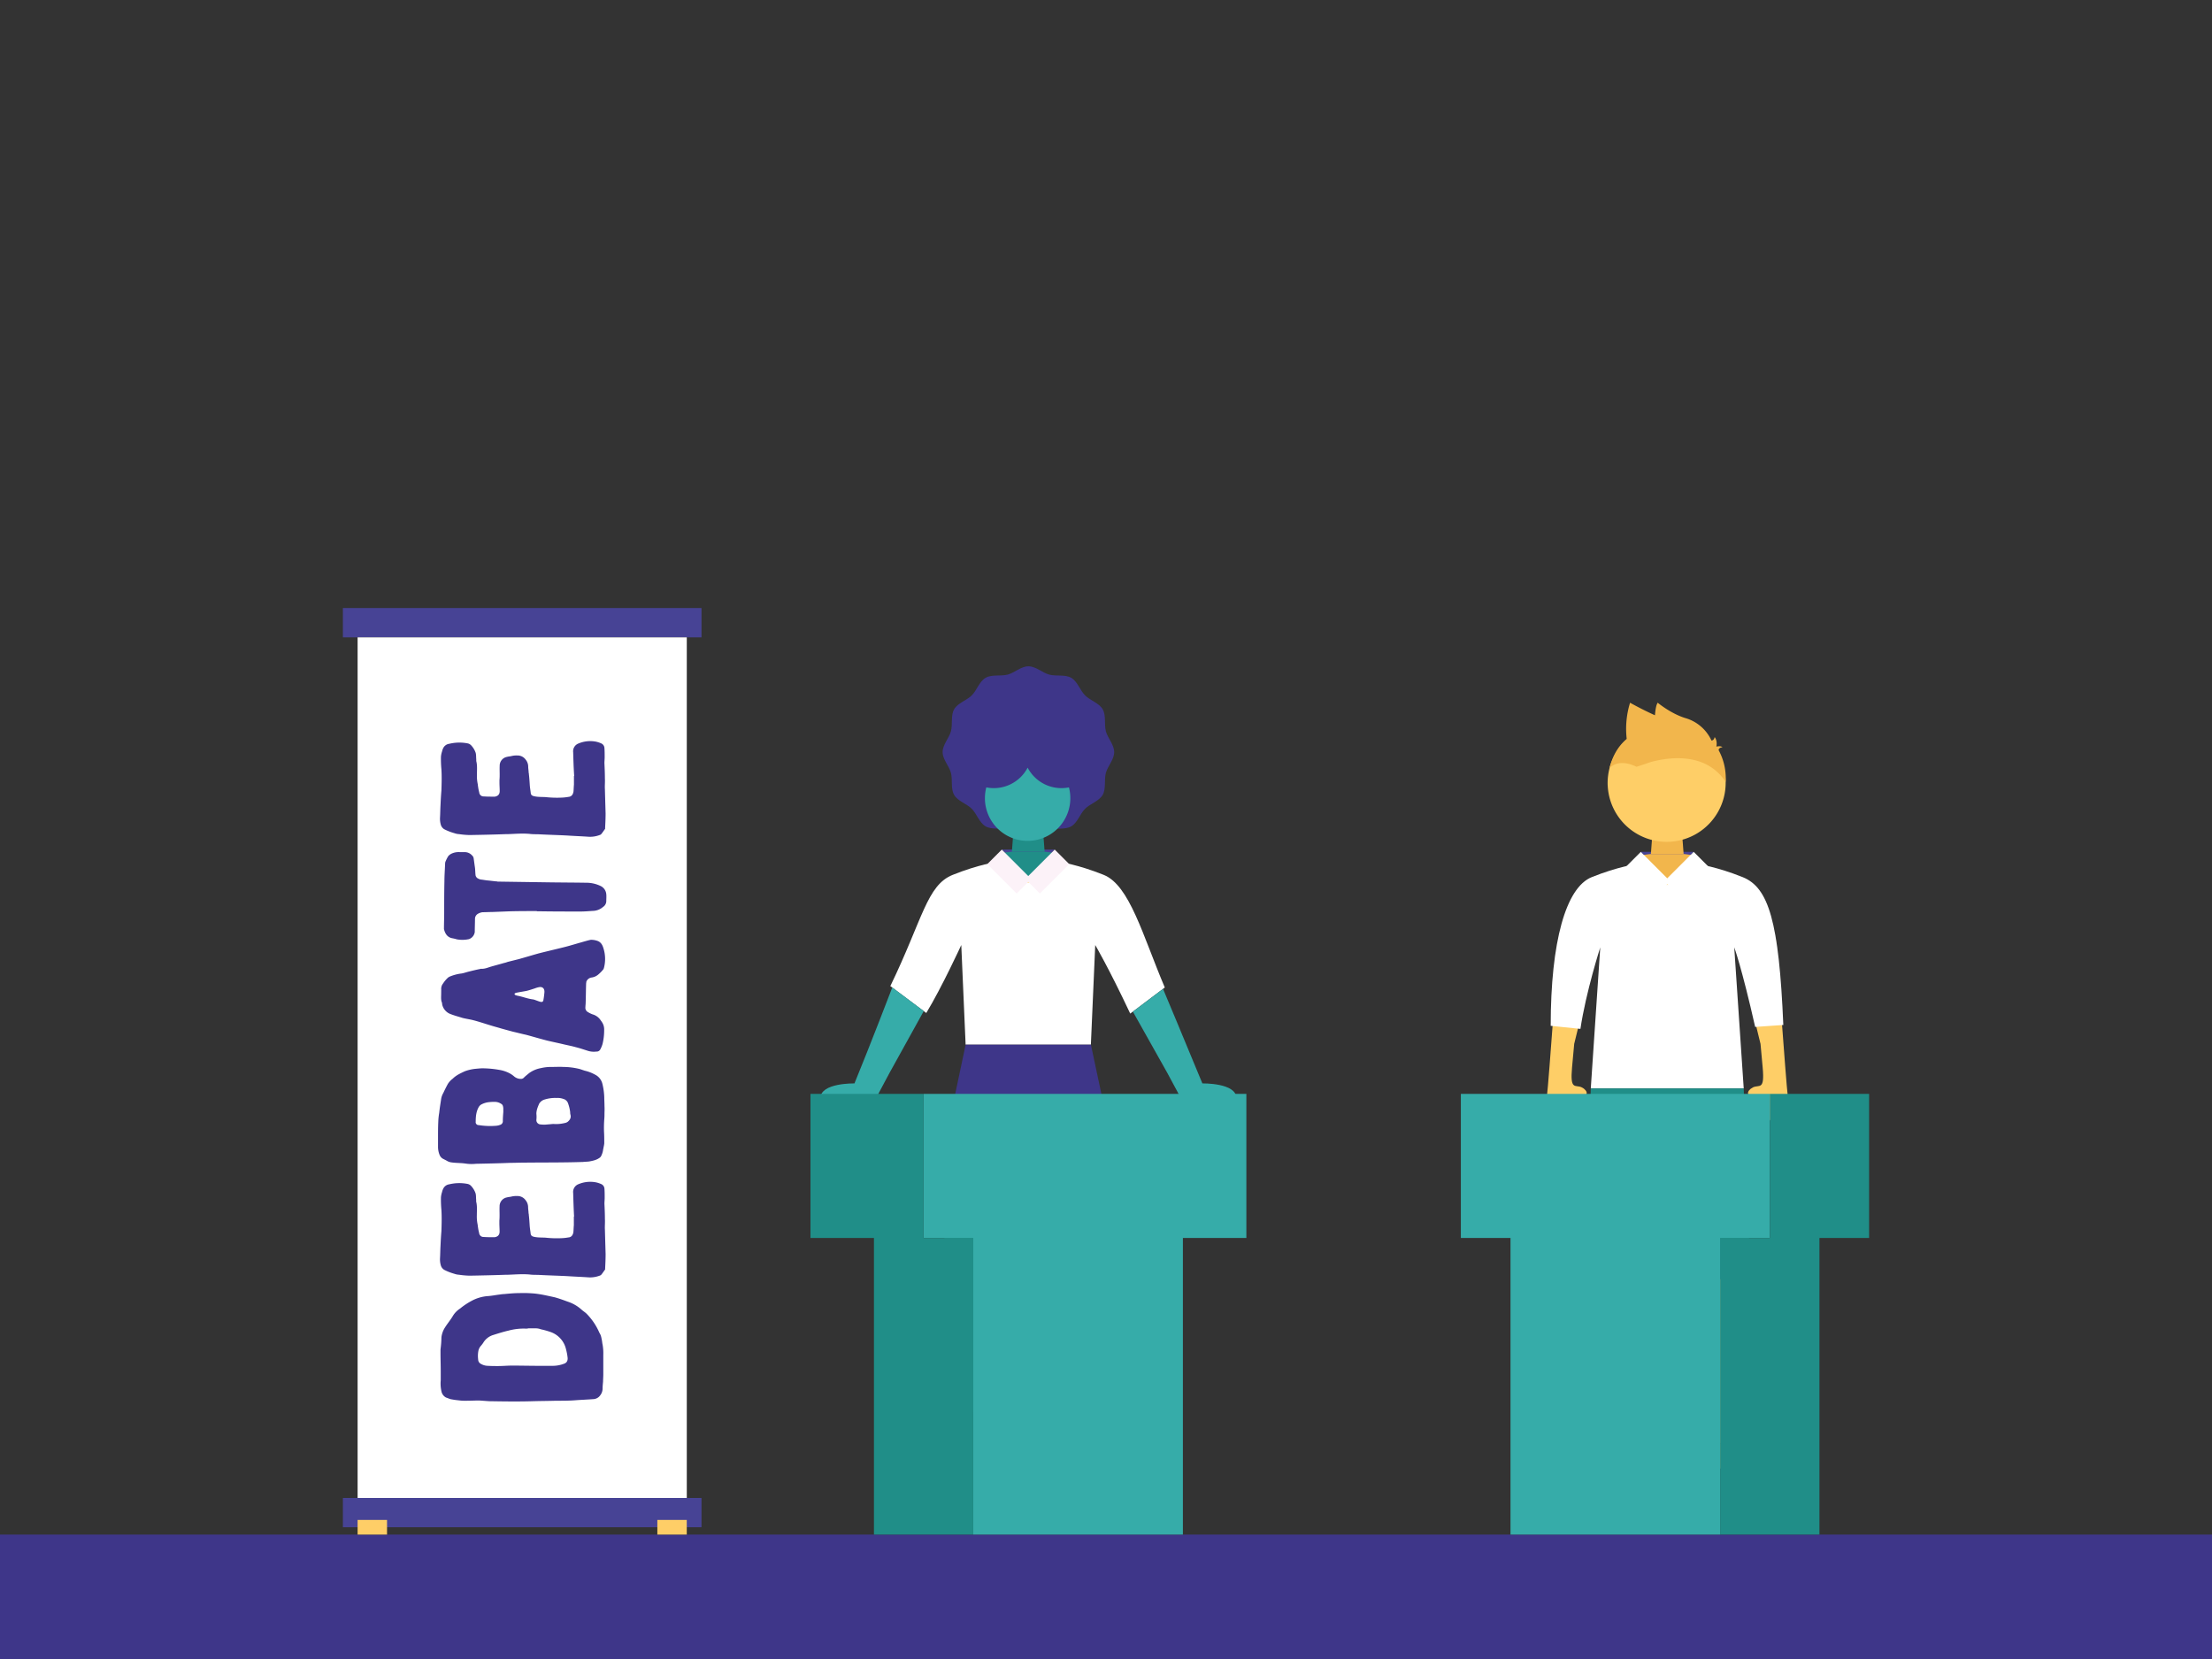 <svg xmlns="http://www.w3.org/2000/svg" width="1600" height="1200" viewBox="0 0 1600 1200"><rect x="0" y="0" width="1600" height="1200" fill="#333333" stroke="none"/><rect y="1110" width="1600" height="90" fill="#3e3689"/><path d="M1284.44,678.84s7.46,104.58,8.69,113.83,7.75,25.27,3.61,26.31c-5.15,1.29-2.84-7.84-6.14-9.66s-.22,19-4.36,19c-6.37-.12-1.45-18.39-7.78-19.13-2.29-.27-5.82,11.63-9,10.13-4.1-1.95.34-8.42,3.16-14.08s6.23-13.86-2-12.61-7.42-3.68-2.78-6.05,8.72,2.68,7.15-14.42l-1.56-17.1-16.55-67.59s6.85-8.86,8.87-9.08S1284.44,678.84,1284.44,678.84Z" fill="#fece67"/><path d="M1127.65,678.84s-7.46,104.58-8.69,113.83-7.75,25.27-3.61,26.31c5.15,1.29,2.84-7.84,6.14-9.66s.22,19,4.36,19c6.37-.12,1.45-18.39,7.78-19.13,2.29-.27,5.82,11.63,9,10.13,4.1-1.95-.34-8.42-3.16-14.08s-6.23-13.86,2-12.61,7.42-3.68,2.78-6.05-8.71,2.68-7.15-14.42l1.56-17.1,16.56-67.59s-6.86-8.86-8.87-9.08S1127.65,678.84,1127.65,678.84Z" fill="#fece67"/><path d="M1254.42,685.22s5.35,14.28,15.14,57.58l20.36-1.41c-3.16-74.73-10.58-99.37-29.33-106.91S1228.2,625,1228.2,625l-22.23-5.5-22.23,5.5s-13.65,1.91-32.4,9.46S1121.66,681.3,1121.66,742l21.5,2.22c4-26.81,14.35-58.95,14.35-58.95l-6.85,102h110.62Z" fill="#fff"/><path d="M1186.84,616.17c1.91-.07,38.26,0,38.26,0L1206,635.31Z" fill="#474395"/><path d="M1188,618.59l-4.23.93h0a22.3,22.3,0,0,0,44.46,0l-4.23-.92Z" fill="#fece67"/><polygon points="1217.81 617.73 1194.13 617.73 1195.91 594.06 1216.03 594.06 1217.81 617.73" fill="#f2b64c"/><path d="M1206,635.77a18,18,0,0,0,18-17.17c-2.75-.57-6.16-.87-6.16-.87h-23.68a62,62,0,0,0-6.16.86A18,18,0,0,0,1206,635.77Z" fill="#f2b64c"/><rect x="1177.17" y="624.63" width="30.07" height="14.88" transform="translate(796.13 -657.89) rotate(45)" fill="#fff"/><rect x="1204.69" y="624.63" width="30.07" height="14.88" transform="translate(2529.15 216.53) rotate(135)" fill="#fff"/><path d="M1248.21,565.55a42.69,42.69,0,0,0-85.37.55c0,.87,0,1.73.09,2.59h0a42.68,42.68,0,0,0,85.29-2.59C1248.22,565.91,1248.21,565.74,1248.21,565.55Z" fill="#fece67"/><path d="M1243.15,542.66h0c0-2.06,2.74-2.13,2.74-2.13-1.15-1.3-4.39-.5-4.39-.5h0s1-4.07-1.25-6.89c0,0-.36,2.44-2.29,2.5a29.94,29.94,0,0,0-19-16.27c-10.57-3.27-19.89-11.07-19.89-11.07-1.14,1.48-1.71,5.46-2,9.08-10.07-4.55-18-9.08-18-9.08a64,64,0,0,0-2.43,26.18c-5.21,4.46-9.78,10.62-12.55,21.35,0,0,5.68-7.91,19.65-1.21,0,0,4.36-1.33,10.35-3.46,14.35-3.81,40.08-6.85,54.12,14.39A42.42,42.42,0,0,0,1243.15,542.66Z" fill="#f2b64c"/><path d="M1152.25,1044.2h18.23a0,0,0,0,1,0,0v18a0,0,0,0,1,0,0h-36.24a0,0,0,0,1,0,0v0A18,18,0,0,1,1152.25,1044.2Z" fill="#f2b64c"/><path d="M1241,1044.2h36.24a0,0,0,0,1,0,0v18a0,0,0,0,1,0,0H1259a18,18,0,0,1-18-18v0A0,0,0,0,1,1241,1044.2Z" transform="translate(2518.14 2106.41) rotate(-180)" fill="#f2b64c"/><path d="M1150.66,787.27s-4.79,138.4-4.76,138,50.49,0,50.49,0l9.83-62.51,9.83,62.51h50.14l-4.91-138Z" fill="#208e88"/><polygon points="1148.6 925.27 1152.25 1044.2 1170.48 1044.2 1192.82 925.27 1148.6 925.27" fill="#fece67"/><polygon points="1263.72 925.27 1259.07 1044.2 1240.84 1044.2 1219.5 925.27 1263.72 925.27" fill="#fece67"/><path d="M698.46,755.62l-3.14-72.06S681.19,714.3,670,732.72l-26-19.46c23.46-48.48,26.35-72.89,45.1-80.44s32.39-9.45,32.39-9.45l22.23-5.5,22.23,5.5s13.65,1.91,32.4,9.45,28.22,43.85,44.18,81.48l-25,18.85c-15.65-33.2-25.32-49.59-25.32-49.59l-3.15,72.06H698.46Z" fill="#fff"/><path d="M841.26,715.3s17.06,40.64,28.46,68.38c0,0,24.61-.59,24.61,10.71H854c-.57-1.29-1.32-2.82-2.28-4.62L844.31,776l-24.86-44.25Z" fill="#36aca9"/><path d="M724.64,614.52c1.91-.07,38.26,0,38.26,0l-19.13,19.13Z" fill="#474395"/><path d="M725.77,616.93l-4.23.94h0a22.3,22.3,0,0,0,44.46,0l-4.23-.93Z" fill="#fece67"/><polygon points="755.61 616.08 731.93 616.08 733.71 592.41 753.83 592.41 755.61 616.08" fill="#208e88"/><path d="M743.77,634.12a18,18,0,0,0,18-17.18c-2.75-.56-6.16-.86-6.16-.86H731.93s-3.41.29-6.16.85A18,18,0,0,0,743.77,634.12Z" fill="#208e88"/><rect x="714.97" y="622.98" width="30.07" height="14.88" transform="translate(659.59 -331.55) rotate(45)" fill="#fcf2f8"/><rect x="742.49" y="622.98" width="30.07" height="14.88" transform="translate(1738.96 540.53) rotate(135)" fill="#fcf2f8"/><path d="M680.05,1042.55h18.23a0,0,0,0,1,0,0v18a0,0,0,0,1,0,0H662a0,0,0,0,1,0,0v0A18,18,0,0,1,680.05,1042.55Z" fill="#f2b64c"/><path d="M788.76,1042.55H825a0,0,0,0,1,0,0v18a0,0,0,0,1,0,0H806.76a18,18,0,0,1-18-18v0A0,0,0,0,1,788.76,1042.55Z" transform="translate(1613.75 2103.1) rotate(-180)" fill="#f2b64c"/><polygon points="683.6 872.66 680.05 1042.55 698.28 1042.55 740.94 872.66 683.6 872.66" fill="#208e88"/><polygon points="804.25 872.66 806.87 1042.55 788.64 1042.55 745.53 872.66 804.25 872.66" fill="#208e88"/><path d="M645.4,714.27s-15.95,41.67-27.35,69.41c0,0-24.61-.59-24.61,10.71h40.37c.57-1.29,1.32-2.82,2.28-4.62l7.37-13.8,24.72-44.63Z" fill="#36aca9"/><path d="M805.92,544c0,5.37-4.64,10.07-6,15-1.37,5.13.26,11.51-2.34,16s-9,6.32-12.7,10-5.46,10.06-10,12.7-10.87,1-16,2.34c-5,1.33-9.65,6-15,6s-10.08-4.64-15-6c-5.13-1.37-11.51.26-16-2.34s-6.33-9-10-12.7-10.07-5.47-12.71-10-1-10.88-2.34-16c-1.32-5-6-9.66-6-15s4.64-10.08,6-15c1.37-5.13-.26-11.51,2.34-16s9-6.32,12.71-10,5.46-10.06,10-12.7,10.87-1,16-2.34c5-1.33,9.66-6,15-6s10.07,4.64,15,6c5.14,1.37,11.52-.26,16,2.34s6.32,9,10,12.7,10.06,5.47,12.7,10,1,10.88,2.34,16C801.28,534,805.92,538.65,805.92,544Z" fill="#3e3689"/><path d="M773.21,569.54a27.6,27.6,0,0,1-29.89-14.27,27.61,27.61,0,0,1-29.9,14.27,31.26,31.26,0,0,0-1,7.79,30.89,30.89,0,1,0,60.78-7.79Z" fill="#36aca9"/><path d="M814,872.66l-24.91-117H698.46s-24.79,117.43-24.76,117Z" fill="#3e3689"/><rect x="248.03" y="1083.51" width="259.38" height="21.19" fill="#474395"/><rect x="248.03" y="439.81" width="259.38" height="21.19" fill="#474395"/><rect x="258.67" y="461" width="238.1" height="622.51" fill="#fff"/><rect x="258.67" y="1099.4" width="21.28" height="10.6" fill="#fece67"/><rect x="475.48" y="1099.4" width="21.28" height="10.6" fill="#fece67"/><polygon points="668.06 791.23 668.06 895.45 703.98 895.45 703.98 1110 855.62 1110 855.62 895.45 901.53 895.45 901.53 791.23 668.06 791.23" fill="#36aca9"/><polygon points="668.06 895.45 668.06 791.23 586.24 791.23 586.24 895.45 632.15 895.45 632.15 1110 668.06 1110 703.98 1110 703.98 895.45 668.06 895.45" fill="#208e88"/><polygon points="1280.15 791.23 1280.15 895.45 1244.23 895.45 1244.23 1110 1092.59 1110 1092.59 895.45 1056.68 895.45 1056.68 791.23 1280.15 791.23" fill="#36aca9"/><polygon points="1280.15 895.45 1280.15 791.23 1351.97 791.23 1351.97 895.45 1316.06 895.45 1316.06 1110 1280.15 1110 1244.23 1110 1244.23 895.45 1280.15 895.45" fill="#208e88"/><path d="M436.37,994.39c0,1.66-.16,3.33-.16,5-.17,1.66-.34,3.49-.34,5.15a8,8,0,0,1-1.66,4.66,6.46,6.46,0,0,1-5,2.83c-4.32.33-8.81.49-13.3.83s-9,.33-13.63.33c-5.49.17-11,.17-16.63.33-10.64.34-21.28.17-31.92,0l-7-.5c-3.16,0-6.32.17-9.47.17a33.45,33.45,0,0,1-5.82-.33c-2-.17-3.83-.5-5.66-.83-1-.34-2.16-.84-3.16-1.17a6.46,6.46,0,0,1-3.32-4.49,25.58,25.58,0,0,1-.5-8V991.9c0-4.49-.17-8.82-.17-13.14V976.1a74,74,0,0,0,.67-8.81,16.7,16.7,0,0,1,2-6.15c1.83-3.16,4.16-5.82,6-8.82a16.67,16.67,0,0,1,5.49-5.81,51.15,51.15,0,0,1,9.81-6.32,29.56,29.56,0,0,1,9.81-2.66c3.16-.17,6.15-.84,9.14-1.17A25.75,25.75,0,0,1,365,936c3.49-.33,7-.66,10.48-.66a87.65,87.65,0,0,1,9.31.16c5.49.33,10.81,1.66,16.29,2.83,3.16.83,6.32,2,9.48,3.16a28,28,0,0,1,10.31,6c1.16,1,2.49,1.83,3.49,2.83A44.75,44.75,0,0,1,433.55,964a10.92,10.92,0,0,1,1,2,17.07,17.07,0,0,1,.67,2.83c.33,1.16.33,2.49.66,3.82a35.24,35.24,0,0,1,.5,7.32v14.46ZM379.67,961a42.36,42.36,0,0,0-12,1.5c-3.65.83-7.31,2-11,3.16a12.63,12.63,0,0,0-7.15,5.65,19.51,19.51,0,0,1-1.66,2.16,7.61,7.61,0,0,0-1.83,3.66,19.11,19.11,0,0,0-.17,6.15,3.64,3.64,0,0,0,2.16,3.33,10.19,10.19,0,0,0,5,1.33c2.5.16,5,.16,7.32.16,3.32,0,6.65-.33,10-.33,6.49,0,13.14.17,19.62.17h9.65a23,23,0,0,0,8.31-1.5c2-.66,2.83-2.16,2.66-4.32a40.44,40.44,0,0,0-1.16-6.16,17.26,17.26,0,0,0-11.14-12.47,57.81,57.81,0,0,0-7.15-2,9.83,9.83,0,0,0-3.16-.66h-5.82A6.4,6.4,0,0,1,379.67,961Z" fill="#3e3689"/><path d="M414.59,862.87a6,6,0,0,1,3.83-6.32,21.94,21.94,0,0,1,12.63-1.33,18.89,18.89,0,0,1,4,1.33,3.9,3.9,0,0,1,2.16,3.16c.17,2.33.17,4.49.17,6.82,0,1.33-.17,2.66-.17,4.15.17,3.66.34,7.49.34,11.14.16,2.66-.17,5.16,0,7.65.16,6,.33,11.81.5,17.63,0,3.49-.17,7-.34,10.47v.67c-1,1.33-1.83,2.66-2.82,3.82a2.81,2.81,0,0,1-1.17.67,19.7,19.7,0,0,1-8.81,1.16c-5-.33-9.81-.5-14.63-.83-6.49-.33-13-.5-19.46-.83-2.49-.17-5.15,0-7.64-.34-5.32-.49-10.65,0-15.8.17H366c-8.81.33-17.46.5-26.27.67a62.66,62.66,0,0,1-7.65-.67,11.86,11.86,0,0,1-3.32-.66,39.71,39.71,0,0,1-7.32-2.83,5.56,5.56,0,0,1-2.49-3,15.45,15.45,0,0,1-.67-5.49c.17-2.83.17-5.65.33-8.48.17-3.66.34-7.32.67-11,.16-5.16.33-10.31,0-15.47a81.59,81.59,0,0,1-.33-9,16.69,16.69,0,0,1,.83-4,9.34,9.34,0,0,1,.83-2.32,5.64,5.64,0,0,1,4.32-3.16,31,31,0,0,1,13-.34,4.77,4.77,0,0,1,2.83,1.5,15,15,0,0,1,3.16,5.15c.5,1.5.33,3.16.5,4.83v1.33c.83,3.16.49,6.48.49,9.81a28.34,28.34,0,0,0,.5,6.48c.17.67.17,1.5.34,2.33a34,34,0,0,0,.83,4.16,3.12,3.12,0,0,0,3.32,2.82c2.16.17,4.33.17,6.49.17h1.49c1.67-.33,2.83-1,3.33-2.66a5.32,5.32,0,0,0,.16-1.66c0-1.83-.16-3.83-.16-5.66v-2c.33-3.49,0-7,.16-10.31a6.47,6.47,0,0,1,5.33-6.49c1.16-.33,2.32-.33,3.49-.66a15,15,0,0,1,3.82-.33,7.18,7.18,0,0,1,6.15,3,8,8,0,0,1,1.83,5c0,1.49.33,3,.33,4.49a2,2,0,0,1,.17,1c.33,2.83.5,5.66.67,8.32.16,1.83.49,3.66.66,5.32.17,1.49,1,2,2.33,2.33,2.83.66,5.65.49,8.48.66a75.51,75.51,0,0,0,12.3.33,34.7,34.7,0,0,0,4.16-.5c2.33-.16,3.33-1.82,3.66-3.82.16-1.66.16-3.33.33-5V880h.17C414.92,874.34,414.76,868.52,414.59,862.87Z" fill="#3e3689"/><path d="M361.38,773.91a24.49,24.49,0,0,1,7.65,2.66,19.24,19.24,0,0,1,3,2.16,7.53,7.53,0,0,0,5,1.66,2.85,2.85,0,0,0,2-1c1.16-1.16,2.49-2.16,3.66-3.15a20.81,20.81,0,0,1,8.64-3.66,32.32,32.32,0,0,1,8-.83c2.66,0,5.49-.17,8.15,0a50.46,50.46,0,0,1,11.14,1.33,21.31,21.31,0,0,1,2.66.83c.67.16,1.33.5,2.16.66a29.12,29.12,0,0,1,7.15,2.83,10,10,0,0,1,5.16,6.65,46.84,46.84,0,0,1,1.33,9.64c0,2,.16,4.16.16,6.16a48.66,48.66,0,0,1,0,5c0,1.67,0,3.16-.16,4.83a81.38,81.38,0,0,0-.17,9c.17,2.66.17,5.49.17,8.32a20,20,0,0,1-.5,2.83c0,.66-.33,1.32-.33,1.82a13.87,13.87,0,0,1-1.5,4.66,3.4,3.4,0,0,1-1.33,1.33c-2.16,1.5-4.66,2-7.32,2.49-1.33.17-2.82.17-4.32.34-14.13.49-28.43.33-42.56.49-3.5,0-6.82.17-10.31.17-8.15.33-16.46.5-24.61.67a29.69,29.69,0,0,1-7.65-.17c-3.32-.5-6.65-.33-10-.83a8,8,0,0,1-2.82-.83c-1.17-.67-2.16-1.17-3.16-1.67a5.46,5.46,0,0,1-2.66-2.82,15.61,15.61,0,0,1-1.17-6.15v-6.65c0-3.66,0-7.32.17-11a46.39,46.39,0,0,1,.67-6.65c.33-3.16.83-6.32,1.33-9.48a12.5,12.5,0,0,1,1.66-5c1-2.17,2-4.16,3.16-6.32a13.83,13.83,0,0,1,3.66-4c2.49-2.5,5.48-3.83,8.64-5.32a31,31,0,0,1,8-1.83c1.83-.17,3.66-.34,4.66-.34A71.48,71.48,0,0,1,361.38,773.91Zm2.67,27.6c-.17-1.33-.34-2.5-1.67-3.16a8.1,8.1,0,0,0-4.82-1.33,27.63,27.63,0,0,0-3.66.17,14.85,14.85,0,0,0-5.32,1.49,4.94,4.94,0,0,0-2.33,2.16c-1.82,3.16-2.16,6.82-2.16,10.48a2.11,2.11,0,0,0,2.16,2.49,52.17,52.17,0,0,0,12.47.5,9.82,9.82,0,0,0,3-.66,2.71,2.71,0,0,0,2-2.83c0-2.16.17-4.32.34-6.48Zm44.39,10.81a5,5,0,0,0,2.33-1c1.49-1.33,2.49-2.83,1.83-5.16a5.52,5.52,0,0,1-.17-1.66,29,29,0,0,0-1.5-6.32,5,5,0,0,0-3.49-3.32,12,12,0,0,0-4.82-.67,25.37,25.37,0,0,0-9.31,1.33,6.83,6.83,0,0,0-3.33,2.83c-1,2.33-2,4.66-2,7.31a19.59,19.59,0,0,1,0,4.33,3.1,3.1,0,0,0,2.82,3.32,24.14,24.14,0,0,0,3.5.17c2.16-.17,4.15-.33,5.82-.5A26.4,26.4,0,0,0,408.44,812.32Z" fill="#3e3689"/><path d="M319.15,715.71a6.09,6.09,0,0,1,1.33-4.32,20.94,20.94,0,0,1,3.49-4.16,5.91,5.91,0,0,1,1.33-.83,32,32,0,0,1,7.82-2.16c2-.17,4-1,6.15-1.5,2.66-.67,5.32-1.33,8-1.83a1.24,1.24,0,0,1,.67-.17c2.32.17,4.49-.66,6.48-1.33,3.33-1,6.65-1.83,10-2.82a18.46,18.46,0,0,0,2.82-.83l8-2c4.82-1.33,9.64-2.83,14.46-4.16,6.49-1.66,13.14-3.16,19.62-4.82,3.82-1,7.48-2.16,11.14-3.16,2.33-.66,4.49-1.33,6.82-1.83a13.45,13.45,0,0,1,5,.83c2.66,1,3.65,3.33,4.32,5.66a25.52,25.52,0,0,1,.17,14.13.82.82,0,0,0-.17.5,26.12,26.12,0,0,1-3.66,3.82,9.26,9.26,0,0,1-5,2.33,4.77,4.77,0,0,0-3.82,3c0,.5-.17,1-.17,1.5-.16,4.66-.16,9.31-.33,14,0,.83-.17,1.83-.17,2.82a3.55,3.55,0,0,0,1.5,3.5,19.24,19.24,0,0,0,3.66,1.83,10.31,10.31,0,0,1,6,4.49,13.53,13.53,0,0,1,1.33,2A9.34,9.34,0,0,1,437,745a41.3,41.3,0,0,1-1.17,10.14,20,20,0,0,1-1.66,4,2.94,2.94,0,0,1-2.83,1.49,14.4,14.4,0,0,1-6.48-.66c-2.66-.83-5.49-1.83-8.31-2.5-2.83-.83-5.66-1.33-8.48-2-4.16-1-8.32-1.83-12.47-2.83-5.16-1.33-10.15-2.83-15.13-4.16-3.16-.66-6.16-1.49-9.15-2.16-3.16-.83-6.15-1.66-9.14-2.49-2.17-.67-4.16-1.17-6.32-1.83-4.49-1.33-8.81-2.83-13.3-4-2.5-.67-5.16-1-7.82-1.66-3.16-1-6.48-1.83-9.64-3.16a9.6,9.6,0,0,1-5.32-7v-.66c-1-2.16-.67-4.33-.67-6.65Zm74.66,1.66c0-2.49-1.5-3.82-4-3.32a16.82,16.82,0,0,0-2.83.83c-2,.66-4,1.33-6,1.83-2.49.49-4.82.83-7.31,1.33-.33.16-.67.16-1,.33-.66.33-.66.83,0,1.33a15.42,15.42,0,0,0,1.5.5c3.66.66,7.31,2.16,11.14,2.66a7.46,7.46,0,0,1,1.83.5c1,.33,2.16.83,3.32,1.16,1.66.5,2.5.17,2.66-1.5.34-1.83.5-3.49.67-5.15Z" fill="#3e3689"/><path d="M368.87,659.17l-12.81.5c-2.32,0-4.65.16-7,.16a8.92,8.92,0,0,0-3.66,1.33,4.28,4.28,0,0,0-1.83,3.33c0,3.16-.16,6.32-.16,9.64a6.35,6.35,0,0,1-4.16,5.16,22.47,22.47,0,0,1-8.81.16,28,28,0,0,0-3.49-.83c-3.16-.66-4.83-3-5.66-6a2.59,2.59,0,0,1-.16-1.17c0-3.65.16-7.48.16-11.3,0-7.49,0-15,.17-22.45,0-4.32.33-8.64.5-13a4.31,4.31,0,0,1,.5-2,22.7,22.7,0,0,1,1.83-3.5,7.59,7.59,0,0,1,2.16-1.66,12,12,0,0,1,6.32-1.16h3a7,7,0,0,1,5.65,2.33,3.53,3.53,0,0,1,1.17,2c.33,2.33.66,4.82,1,7.15.17,1.5.17,3.16.34,4.66a3.29,3.29,0,0,0,2,3,6.2,6.2,0,0,0,1.83.67c1.66.16,3.16.49,4.82.66,2.16.17,4.33.5,6.32.67a2.19,2.19,0,0,1,1,.16l34.25.5c10,.17,20.12.17,30.1.33a23.78,23.78,0,0,1,10.14,2.33,7.22,7.22,0,0,1,4.15,6c.17,1.66,0,3.32,0,5.15a5.07,5.07,0,0,1-2.32,4,11.58,11.58,0,0,1-6.49,2.83c-3.16.16-6.32.5-9.64.5-10,0-20.12,0-30.26-.17h-1.5V659C381.84,659,375.35,659,368.87,659.17Z" fill="#3e3689"/><path d="M414.59,544.11a6,6,0,0,1,3.83-6.32,21.94,21.94,0,0,1,12.63-1.33,18.89,18.89,0,0,1,4,1.33A3.88,3.88,0,0,1,437.2,541c.17,2.33.17,4.49.17,6.81,0,1.34-.17,2.67-.17,4.16.17,3.66.34,7.48.34,11.14.16,2.66-.17,5.16,0,7.65.16,6,.33,11.81.5,17.62,0,3.5-.17,7-.34,10.48v.66c-1,1.33-1.83,2.67-2.82,3.83a2.69,2.69,0,0,1-1.17.66,19.57,19.57,0,0,1-8.81,1.17c-5-.33-9.81-.5-14.63-.83-6.49-.34-13-.5-19.46-.83-2.49-.17-5.15,0-7.64-.34-5.32-.5-10.65,0-15.8.17H366c-8.81.33-17.46.5-26.27.66a62.59,62.59,0,0,1-7.65-.66,11.53,11.53,0,0,1-3.32-.67,39,39,0,0,1-7.32-2.82,5.6,5.6,0,0,1-2.49-3,15.45,15.45,0,0,1-.67-5.49c.17-2.83.17-5.66.33-8.48.17-3.66.34-7.32.67-11,.16-5.15.33-10.3,0-15.46a81.59,81.59,0,0,1-.33-9,16.69,16.69,0,0,1,.83-4,9.57,9.57,0,0,1,.83-2.33A5.63,5.63,0,0,1,325,538a31,31,0,0,1,13-.34,4.77,4.77,0,0,1,2.83,1.5,14.92,14.92,0,0,1,3.16,5.15c.5,1.5.33,3.16.5,4.83v1.33c.83,3.15.49,6.48.49,9.8a28.38,28.38,0,0,0,.5,6.49c.17.66.17,1.5.34,2.33a33.86,33.86,0,0,0,.83,4.15,3.12,3.12,0,0,0,3.32,2.83c2.16.17,4.33.17,6.49.17h1.49c1.67-.34,2.83-1,3.33-2.66a5.35,5.35,0,0,0,.16-1.67c0-1.82-.16-3.82-.16-5.65v-2c.33-3.5,0-7,.16-10.31a6.47,6.47,0,0,1,5.33-6.49c1.16-.33,2.32-.33,3.49-.66a14.54,14.54,0,0,1,3.82-.34,7.19,7.19,0,0,1,6.15,3,8,8,0,0,1,1.83,5c0,1.49.33,3,.33,4.48a2.1,2.1,0,0,1,.17,1c.33,2.83.5,5.66.67,8.32.16,1.83.49,3.65.66,5.32.17,1.49,1,2,2.33,2.32,2.83.67,5.65.5,8.48.67a75.51,75.51,0,0,0,12.3.33,34.7,34.7,0,0,0,4.16-.5c2.33-.16,3.33-1.83,3.66-3.82.16-1.66.16-3.33.33-5v-6.32h.17C414.92,555.58,414.76,549.76,414.59,544.11Z" fill="#3e3689"/></svg>